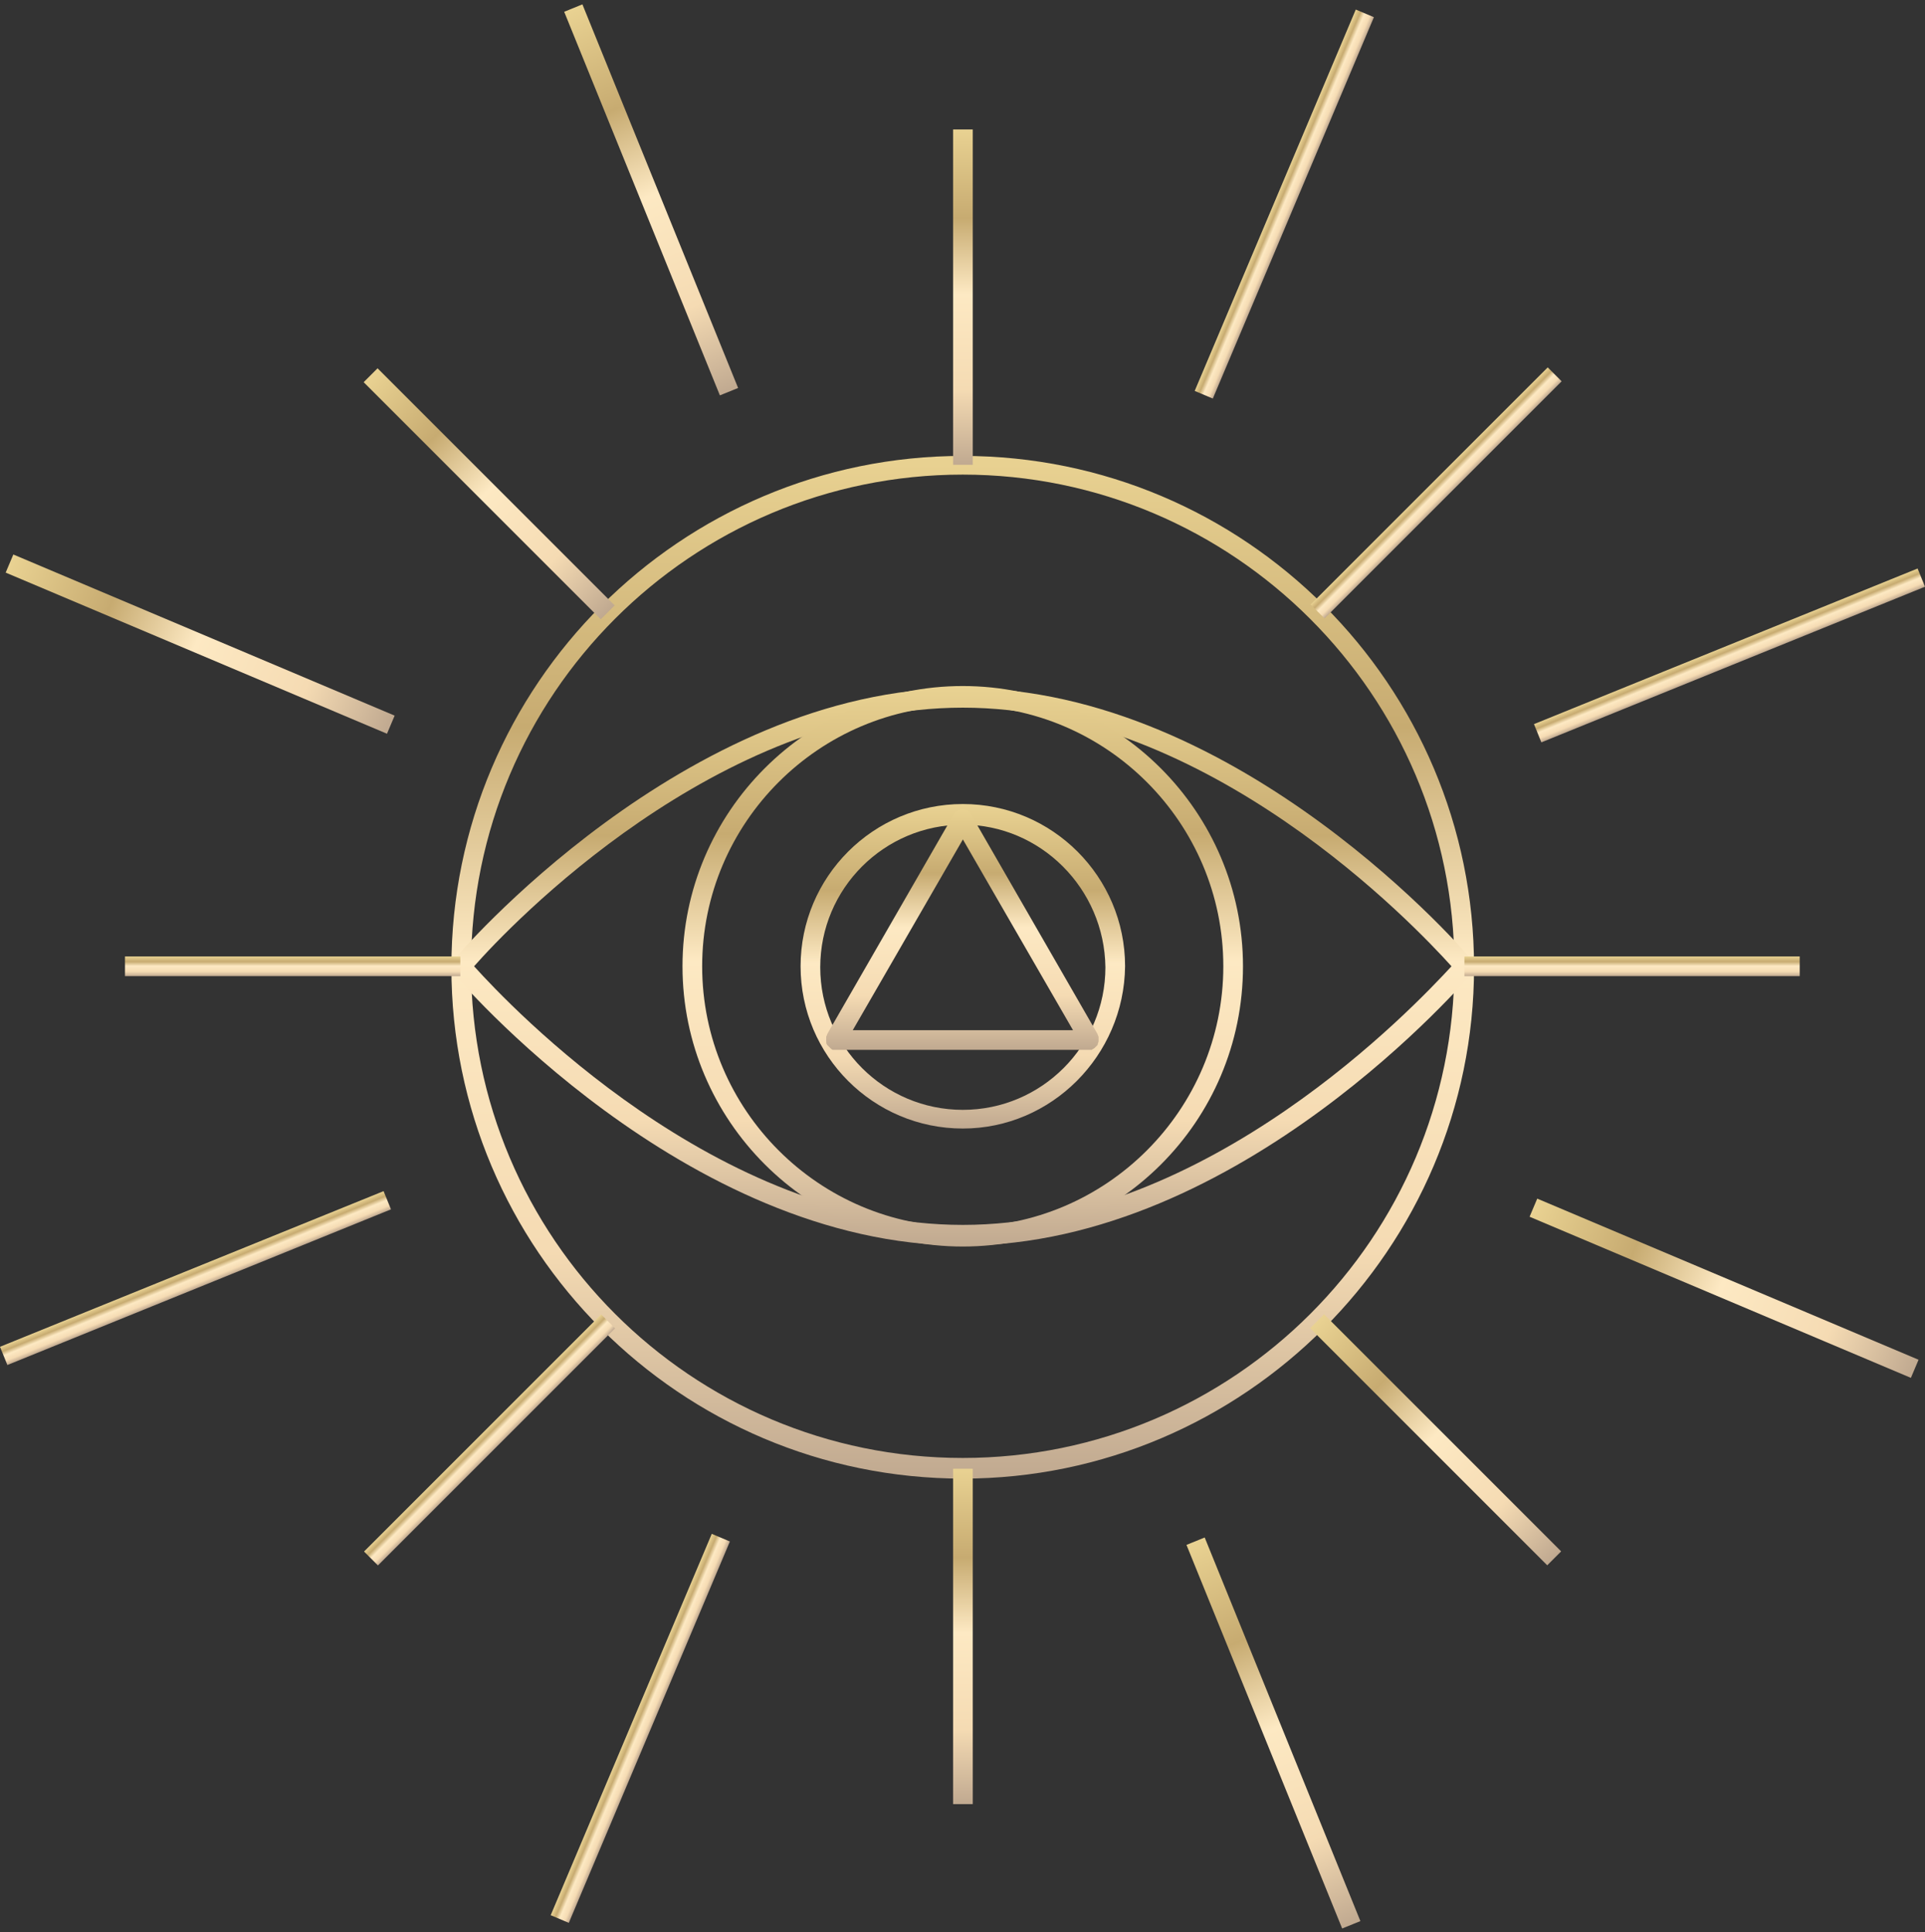 <?xml version="1.0" encoding="UTF-8"?> <svg xmlns="http://www.w3.org/2000/svg" width="270" height="271" viewBox="0 0 270 271" fill="none"><rect x="0" y="0" width="270" height="271" fill="#333333" stroke="none"/><path d="M135.031 207.382C95.448 207.382 63.312 175.247 63.312 135.664C63.312 96.081 95.448 63.946 135.031 63.946C174.614 63.946 206.749 96.081 206.749 135.664C206.749 175.109 174.476 207.382 135.031 207.382ZM135.031 66.566C96.965 66.566 66.071 97.46 66.071 135.526C66.071 173.592 96.965 204.486 135.031 204.486C173.097 204.486 203.991 173.592 203.991 135.526C203.991 97.46 172.959 66.566 135.031 66.566Z" fill="url(#paint0_linear_1291_520)"></path><path d="M135.042 174.695C96.01 174.695 63.875 136.906 63.599 136.492C63.186 135.94 63.186 135.25 63.599 134.699C63.875 134.285 96.01 96.495 135.042 96.495C174.073 96.495 206.208 134.285 206.484 134.699C206.898 135.25 206.898 135.94 206.484 136.492C206.07 136.906 174.073 174.695 135.042 174.695ZM66.496 135.526C71.599 141.181 100.562 171.799 135.042 171.799C169.522 171.799 198.485 141.043 203.588 135.526C198.485 129.872 169.522 99.253 135.042 99.253C100.562 99.253 71.461 129.872 66.496 135.526Z" fill="url(#paint1_linear_1291_520)"></path><path d="M135.034 174.833C113.38 174.833 95.727 157.179 95.727 135.526C95.727 113.872 113.38 96.219 135.034 96.219C156.687 96.219 174.341 113.872 174.341 135.526C174.341 157.317 156.687 174.833 135.034 174.833ZM135.034 98.977C114.897 98.977 98.485 115.39 98.485 135.526C98.485 155.662 114.897 172.075 135.034 172.075C155.17 172.075 171.582 155.662 171.582 135.526C171.582 115.39 155.17 98.977 135.034 98.977Z" fill="url(#paint2_linear_1291_520)"></path><path d="M135.046 158.283C122.495 158.283 112.289 148.076 112.289 135.526C112.289 122.975 122.495 112.769 135.046 112.769C147.597 112.769 157.803 122.975 157.803 135.526C157.665 148.076 147.459 158.283 135.046 158.283ZM135.046 115.665C124.012 115.665 115.047 124.63 115.047 135.664C115.047 146.697 124.012 155.662 135.046 155.662C146.079 155.662 155.044 146.697 155.044 135.664C154.906 124.63 145.941 115.665 135.046 115.665Z" fill="url(#paint3_linear_1291_520)"></path><path d="M136.438 18.157H133.68V65.188H136.438V18.157Z" fill="url(#paint4_linear_1291_520)"></path><path d="M136.438 206.004H133.68V253.035H136.438V206.004Z" fill="url(#paint5_linear_1291_520)"></path><path d="M252.429 134.147H205.398V136.906H252.429V134.147Z" fill="url(#paint6_linear_1291_520)"></path><path d="M64.562 134.147H17.531V136.906H64.562V134.147Z" fill="url(#paint7_linear_1291_520)"></path><path d="M185.708 184.333L183.758 186.284L217.013 219.539L218.964 217.588L185.708 184.333Z" fill="url(#paint8_linear_1291_520)"></path><path d="M52.958 51.656L51.008 53.606L84.263 86.861L86.214 84.911L52.958 51.656Z" fill="url(#paint9_linear_1291_520)"></path><path d="M84.318 184.352L51.062 217.608L53.013 219.558L86.268 186.303L84.318 184.352Z" fill="url(#paint10_linear_1291_520)"></path><path d="M217.083 51.531L183.828 84.787L185.779 86.737L219.034 53.482L217.083 51.531Z" fill="url(#paint11_linear_1291_520)"></path><path d="M190.163 1.34L167.57 54.829L170.111 55.902L192.704 2.413L190.163 1.34Z" fill="url(#paint12_linear_1291_520)"></path><path d="M99.835 215.128L77.242 268.617L79.783 269.69L102.376 216.202L99.835 215.128Z" fill="url(#paint13_linear_1291_520)"></path><path d="M215.613 168.113L214.539 170.654L268.022 193.252L269.096 190.711L215.613 168.113Z" fill="url(#paint14_linear_1291_520)"></path><path d="M1.87 77.771L0.797 80.312L54.28 102.91L55.353 100.37L1.87 77.771Z" fill="url(#paint15_linear_1291_520)"></path><path d="M168.97 215.64L166.414 216.678L188.252 270.48L190.808 269.443L168.97 215.64Z" fill="url(#paint16_linear_1291_520)"></path><path d="M81.689 0.614L79.133 1.651L100.971 55.453L103.527 54.416L81.689 0.614Z" fill="url(#paint17_linear_1291_520)"></path><path d="M53.802 167.064L0 188.896L1.037 191.452L54.839 169.62L53.802 167.064Z" fill="url(#paint18_linear_1291_520)"></path><path d="M268.964 79.737L215.156 101.563L216.193 104.12L270.001 82.293L268.964 79.737Z" fill="url(#paint19_linear_1291_520)"></path><path d="M152.845 147.25H117.262C117.124 147.25 116.986 147.25 116.848 147.25C116.71 147.25 116.572 147.112 116.434 146.974C116.297 146.836 116.159 146.698 116.021 146.56C115.883 146.422 115.883 146.146 115.883 146.009V145.871C115.883 145.733 115.883 145.595 115.883 145.457C115.883 145.319 116.021 145.181 116.021 145.043L133.812 114.149C134.364 113.322 135.743 113.322 136.157 114.149L153.949 145.043C153.949 145.181 154.087 145.319 154.087 145.457C154.087 145.595 154.087 145.733 154.087 145.871V146.009C154.087 146.146 153.949 146.422 153.949 146.56C153.811 146.698 153.673 146.836 153.535 146.974C153.397 147.112 153.259 147.112 153.121 147.25C152.983 147.25 152.983 147.25 152.845 147.25ZM119.607 144.491H150.501L135.054 117.735L119.607 144.491Z" fill="url(#paint20_linear_1291_520)"></path><defs><linearGradient id="paint0_linear_1291_520" x1="135.031" y1="63.946" x2="135.031" y2="207.382" gradientUnits="userSpaceOnUse"><stop stop-color="#E9D292"></stop><stop offset="0.265" stop-color="#C7AB71"></stop><stop offset="0.49" stop-color="#FDE9C3"></stop><stop offset="0.775" stop-color="#F5DBB3"></stop><stop offset="1" stop-color="#C0A990"></stop></linearGradient><linearGradient id="paint1_linear_1291_520" x1="135.042" y1="96.495" x2="135.042" y2="174.695" gradientUnits="userSpaceOnUse"><stop stop-color="#E9D292"></stop><stop offset="0.265" stop-color="#C7AB71"></stop><stop offset="0.49" stop-color="#FDE9C3"></stop><stop offset="0.775" stop-color="#F5DBB3"></stop><stop offset="1" stop-color="#C0A990"></stop></linearGradient><linearGradient id="paint2_linear_1291_520" x1="135.034" y1="96.219" x2="135.034" y2="174.833" gradientUnits="userSpaceOnUse"><stop stop-color="#E9D292"></stop><stop offset="0.265" stop-color="#C7AB71"></stop><stop offset="0.49" stop-color="#FDE9C3"></stop><stop offset="0.775" stop-color="#F5DBB3"></stop><stop offset="1" stop-color="#C0A990"></stop></linearGradient><linearGradient id="paint3_linear_1291_520" x1="135.046" y1="112.769" x2="135.046" y2="158.283" gradientUnits="userSpaceOnUse"><stop stop-color="#E9D292"></stop><stop offset="0.265" stop-color="#C7AB71"></stop><stop offset="0.49" stop-color="#FDE9C3"></stop><stop offset="0.775" stop-color="#F5DBB3"></stop><stop offset="1" stop-color="#C0A990"></stop></linearGradient><linearGradient id="paint4_linear_1291_520" x1="135.059" y1="18.157" x2="135.059" y2="65.188" gradientUnits="userSpaceOnUse"><stop stop-color="#E9D292"></stop><stop offset="0.265" stop-color="#C7AB71"></stop><stop offset="0.49" stop-color="#FDE9C3"></stop><stop offset="0.775" stop-color="#F5DBB3"></stop><stop offset="1" stop-color="#C0A990"></stop></linearGradient><linearGradient id="paint5_linear_1291_520" x1="135.059" y1="206.004" x2="135.059" y2="253.035" gradientUnits="userSpaceOnUse"><stop stop-color="#E9D292"></stop><stop offset="0.265" stop-color="#C7AB71"></stop><stop offset="0.49" stop-color="#FDE9C3"></stop><stop offset="0.775" stop-color="#F5DBB3"></stop><stop offset="1" stop-color="#C0A990"></stop></linearGradient><linearGradient id="paint6_linear_1291_520" x1="228.914" y1="134.147" x2="228.914" y2="136.906" gradientUnits="userSpaceOnUse"><stop stop-color="#E9D292"></stop><stop offset="0.265" stop-color="#C7AB71"></stop><stop offset="0.49" stop-color="#FDE9C3"></stop><stop offset="0.775" stop-color="#F5DBB3"></stop><stop offset="1" stop-color="#C0A990"></stop></linearGradient><linearGradient id="paint7_linear_1291_520" x1="41.047" y1="134.147" x2="41.047" y2="136.906" gradientUnits="userSpaceOnUse"><stop stop-color="#E9D292"></stop><stop offset="0.265" stop-color="#C7AB71"></stop><stop offset="0.49" stop-color="#FDE9C3"></stop><stop offset="0.775" stop-color="#F5DBB3"></stop><stop offset="1" stop-color="#C0A990"></stop></linearGradient><linearGradient id="paint8_linear_1291_520" x1="184.733" y1="185.308" x2="217.988" y2="218.564" gradientUnits="userSpaceOnUse"><stop stop-color="#E9D292"></stop><stop offset="0.265" stop-color="#C7AB71"></stop><stop offset="0.49" stop-color="#FDE9C3"></stop><stop offset="0.775" stop-color="#F5DBB3"></stop><stop offset="1" stop-color="#C0A990"></stop></linearGradient><linearGradient id="paint9_linear_1291_520" x1="51.983" y1="52.631" x2="85.238" y2="85.886" gradientUnits="userSpaceOnUse"><stop stop-color="#E9D292"></stop><stop offset="0.265" stop-color="#C7AB71"></stop><stop offset="0.49" stop-color="#FDE9C3"></stop><stop offset="0.775" stop-color="#F5DBB3"></stop><stop offset="1" stop-color="#C0A990"></stop></linearGradient><linearGradient id="paint10_linear_1291_520" x1="67.69" y1="200.98" x2="69.641" y2="202.931" gradientUnits="userSpaceOnUse"><stop stop-color="#E9D292"></stop><stop offset="0.265" stop-color="#C7AB71"></stop><stop offset="0.49" stop-color="#FDE9C3"></stop><stop offset="0.775" stop-color="#F5DBB3"></stop><stop offset="1" stop-color="#C0A990"></stop></linearGradient><linearGradient id="paint11_linear_1291_520" x1="200.456" y1="68.159" x2="202.406" y2="70.109" gradientUnits="userSpaceOnUse"><stop stop-color="#E9D292"></stop><stop offset="0.265" stop-color="#C7AB71"></stop><stop offset="0.49" stop-color="#FDE9C3"></stop><stop offset="0.775" stop-color="#F5DBB3"></stop><stop offset="1" stop-color="#C0A990"></stop></linearGradient><linearGradient id="paint12_linear_1291_520" x1="178.867" y1="28.084" x2="181.408" y2="29.158" gradientUnits="userSpaceOnUse"><stop stop-color="#E9D292"></stop><stop offset="0.265" stop-color="#C7AB71"></stop><stop offset="0.49" stop-color="#FDE9C3"></stop><stop offset="0.775" stop-color="#F5DBB3"></stop><stop offset="1" stop-color="#C0A990"></stop></linearGradient><linearGradient id="paint13_linear_1291_520" x1="88.539" y1="241.873" x2="91.08" y2="242.946" gradientUnits="userSpaceOnUse"><stop stop-color="#E9D292"></stop><stop offset="0.265" stop-color="#C7AB71"></stop><stop offset="0.49" stop-color="#FDE9C3"></stop><stop offset="0.775" stop-color="#F5DBB3"></stop><stop offset="1" stop-color="#C0A990"></stop></linearGradient><linearGradient id="paint14_linear_1291_520" x1="215.076" y1="169.383" x2="268.559" y2="191.982" gradientUnits="userSpaceOnUse"><stop stop-color="#E9D292"></stop><stop offset="0.265" stop-color="#C7AB71"></stop><stop offset="0.49" stop-color="#FDE9C3"></stop><stop offset="0.775" stop-color="#F5DBB3"></stop><stop offset="1" stop-color="#C0A990"></stop></linearGradient><linearGradient id="paint15_linear_1291_520" x1="1.334" y1="79.041" x2="54.817" y2="101.64" gradientUnits="userSpaceOnUse"><stop stop-color="#E9D292"></stop><stop offset="0.265" stop-color="#C7AB71"></stop><stop offset="0.49" stop-color="#FDE9C3"></stop><stop offset="0.775" stop-color="#F5DBB3"></stop><stop offset="1" stop-color="#C0A990"></stop></linearGradient><linearGradient id="paint16_linear_1291_520" x1="167.692" y1="216.159" x2="189.53" y2="269.961" gradientUnits="userSpaceOnUse"><stop stop-color="#E9D292"></stop><stop offset="0.265" stop-color="#C7AB71"></stop><stop offset="0.49" stop-color="#FDE9C3"></stop><stop offset="0.775" stop-color="#F5DBB3"></stop><stop offset="1" stop-color="#C0A990"></stop></linearGradient><linearGradient id="paint17_linear_1291_520" x1="80.411" y1="1.132" x2="102.249" y2="54.935" gradientUnits="userSpaceOnUse"><stop stop-color="#E9D292"></stop><stop offset="0.265" stop-color="#C7AB71"></stop><stop offset="0.49" stop-color="#FDE9C3"></stop><stop offset="0.775" stop-color="#F5DBB3"></stop><stop offset="1" stop-color="#C0A990"></stop></linearGradient><linearGradient id="paint18_linear_1291_520" x1="26.901" y1="177.98" x2="27.938" y2="180.536" gradientUnits="userSpaceOnUse"><stop stop-color="#E9D292"></stop><stop offset="0.265" stop-color="#C7AB71"></stop><stop offset="0.49" stop-color="#FDE9C3"></stop><stop offset="0.775" stop-color="#F5DBB3"></stop><stop offset="1" stop-color="#C0A990"></stop></linearGradient><linearGradient id="paint19_linear_1291_520" x1="242.06" y1="90.65" x2="243.097" y2="93.206" gradientUnits="userSpaceOnUse"><stop stop-color="#E9D292"></stop><stop offset="0.265" stop-color="#C7AB71"></stop><stop offset="0.49" stop-color="#FDE9C3"></stop><stop offset="0.775" stop-color="#F5DBB3"></stop><stop offset="1" stop-color="#C0A990"></stop></linearGradient><linearGradient id="paint20_linear_1291_520" x1="134.985" y1="113.528" x2="134.985" y2="147.25" gradientUnits="userSpaceOnUse"><stop stop-color="#E9D292"></stop><stop offset="0.265" stop-color="#C7AB71"></stop><stop offset="0.49" stop-color="#FDE9C3"></stop><stop offset="0.775" stop-color="#F5DBB3"></stop><stop offset="1" stop-color="#C0A990"></stop></linearGradient></defs></svg> 
